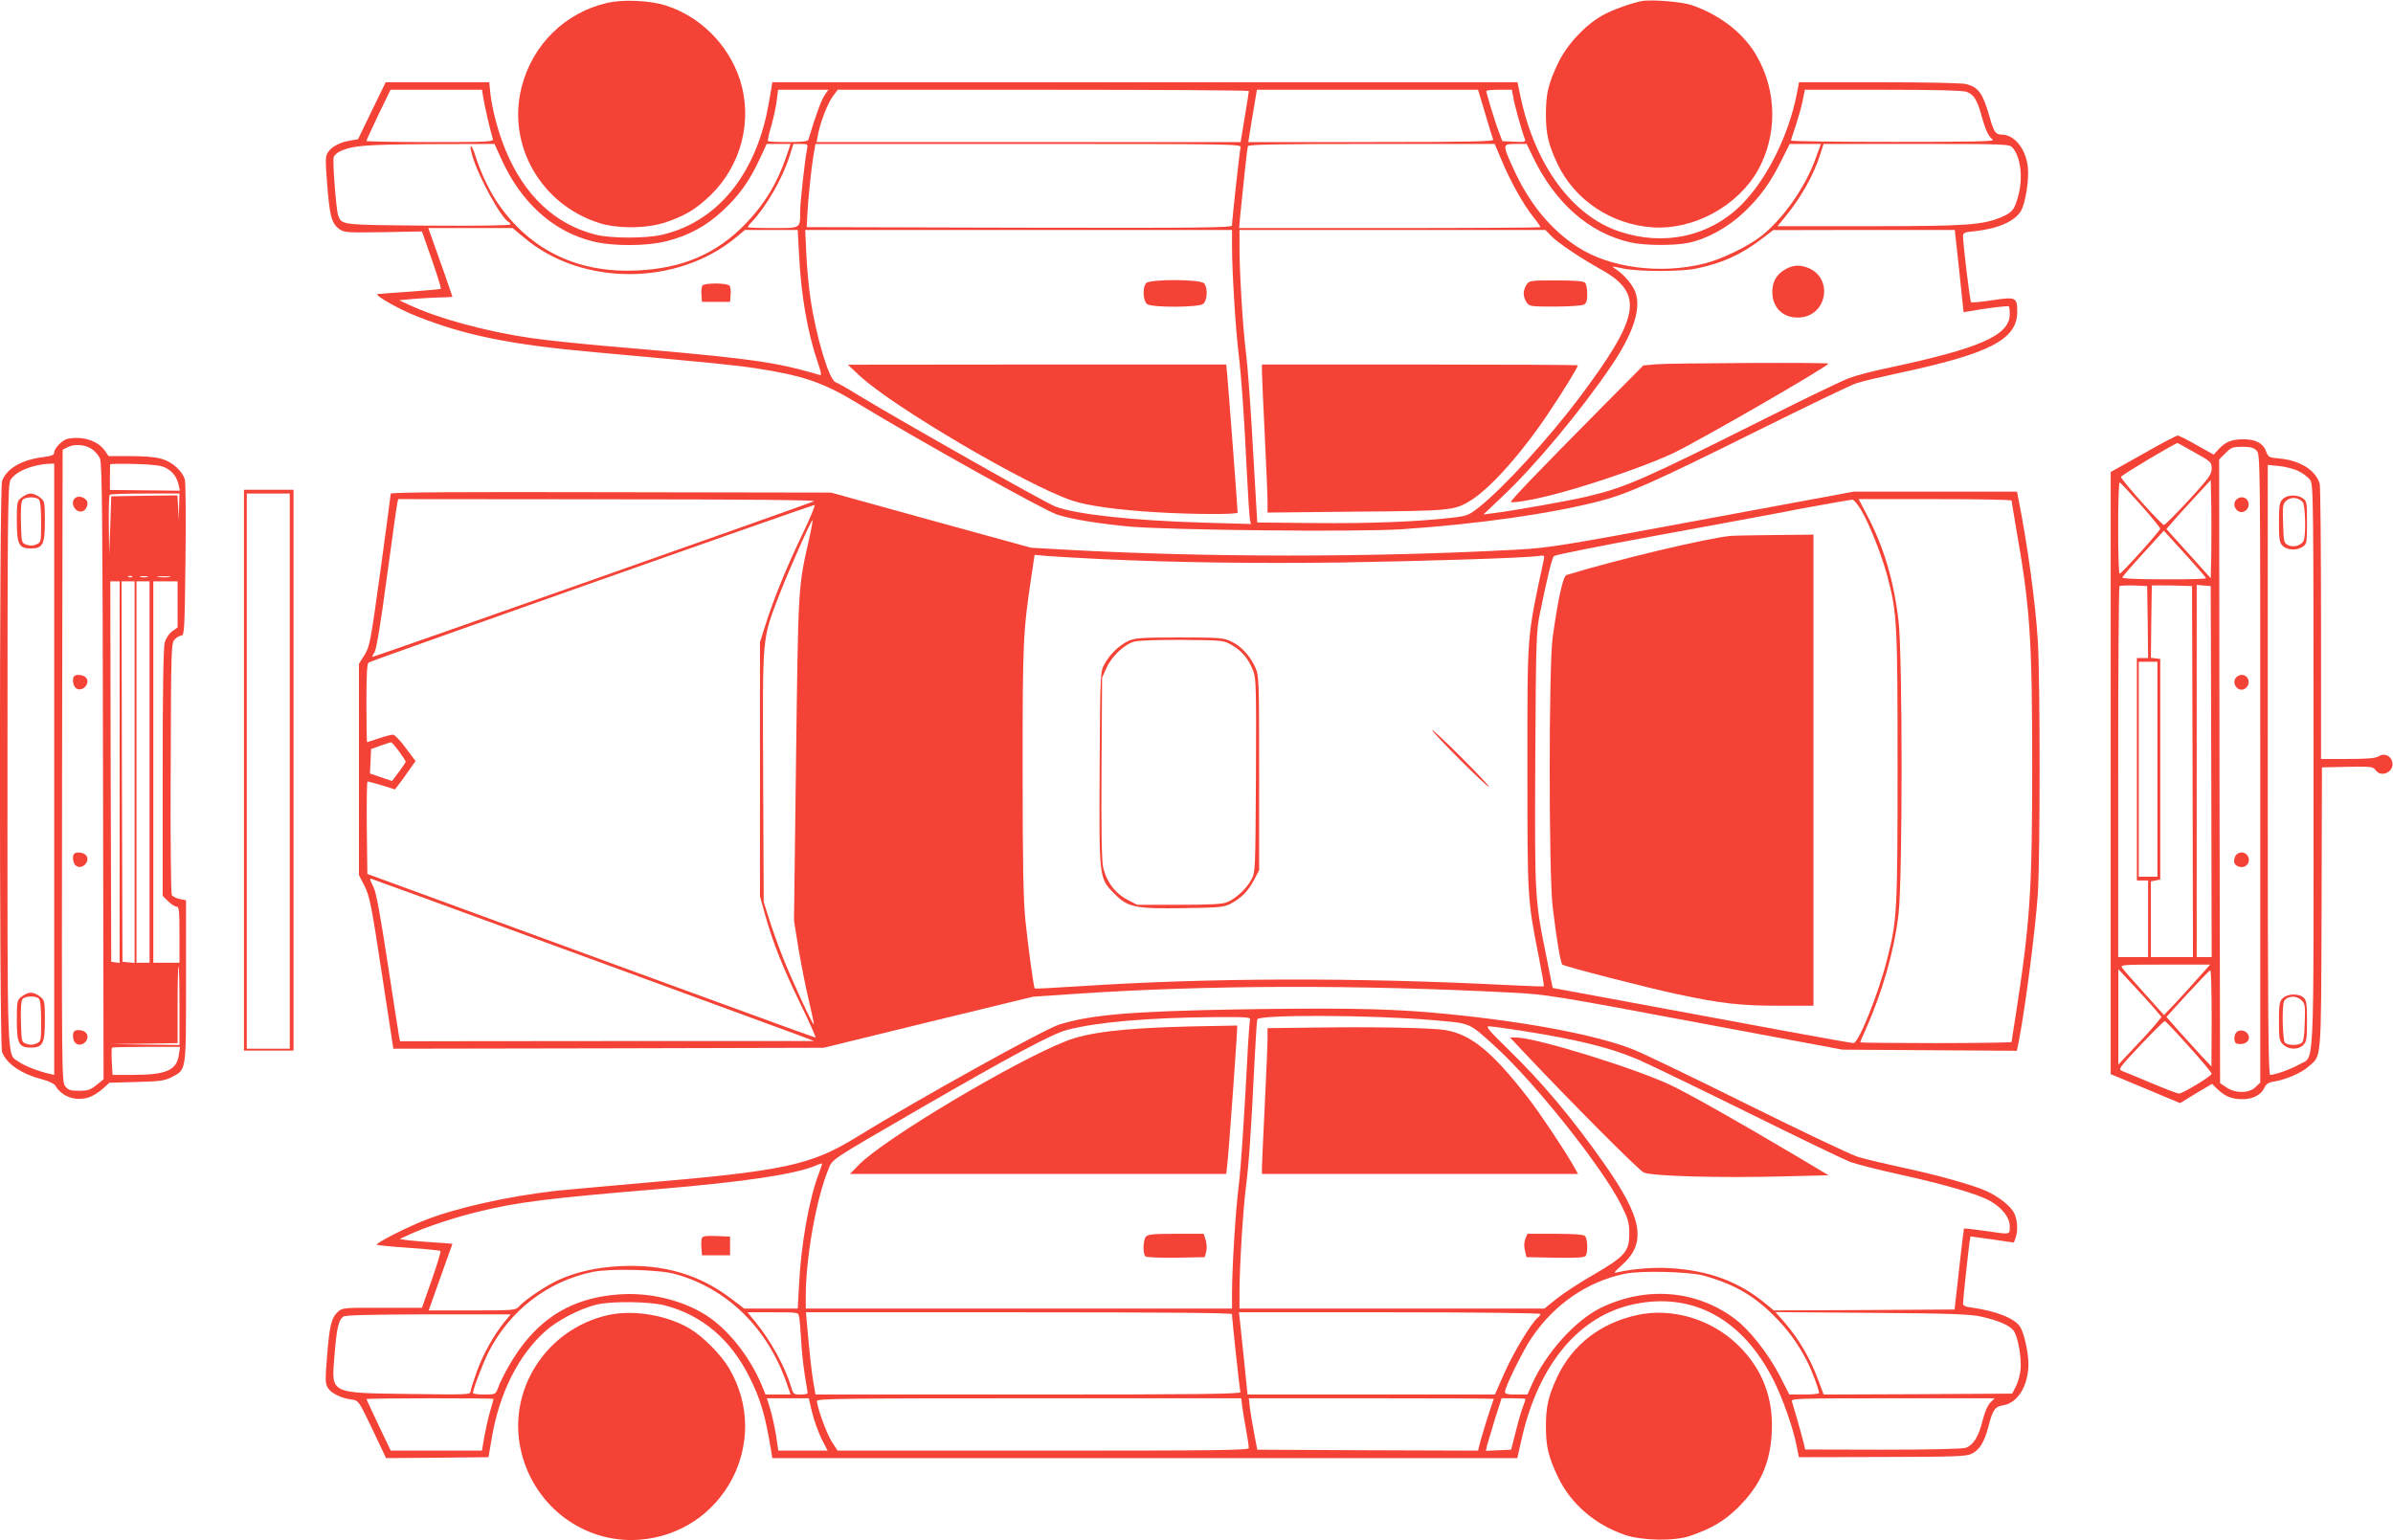 <?xml version="1.0" standalone="no"?>
<!DOCTYPE svg PUBLIC "-//W3C//DTD SVG 20010904//EN"
 "http://www.w3.org/TR/2001/REC-SVG-20010904/DTD/svg10.dtd">
<svg version="1.0" xmlns="http://www.w3.org/2000/svg"
 width="1280pt" height="824pt" viewBox="0 0 1280 824"
 preserveAspectRatio="xMidYMid meet">
<g transform="translate(0,824) scale(0.1,-0.1)"
fill="#f44336" stroke="none">
<path d="M3250 8225 c-226 -51 -402 -223 -460 -451 -79 -309 103 -628 415
-727 102 -32 261 -30 362 6 99 34 156 69 232 141 167 161 229 404 158 622 -62
187 -213 337 -397 395 -86 27 -225 33 -310 14z"/>
<path d="M8780 8234 c-59 -12 -159 -48 -210 -77 -92 -52 -191 -158 -237 -257
-51 -107 -64 -163 -64 -270 0 -107 13 -163 62 -267 92 -193 286 -323 506 -339
221 -16 458 113 567 307 103 186 101 420 -6 607 -68 121 -193 220 -347 274
-55 19 -217 32 -271 22z"/>
<path d="M1989 7648 l-74 -153 -42 -7 c-54 -9 -99 -32 -119 -63 -14 -21 -14
-41 -4 -170 13 -169 24 -210 63 -239 27 -20 38 -21 236 -18 l208 4 53 -151
c29 -84 51 -154 48 -156 -2 -2 -76 -9 -163 -15 -88 -6 -167 -12 -175 -13 -22
-4 113 -81 205 -117 263 -105 508 -154 955 -194 650 -59 741 -68 862 -86 250
-38 362 -76 538 -183 343 -208 1005 -577 1075 -600 76 -24 206 -46 376 -63
214 -20 1230 -31 1469 -15 404 27 796 83 1055 150 154 40 290 101 840 374 264
131 504 247 535 257 30 10 132 34 225 54 488 104 635 180 635 328 0 78 -7 81
-133 62 -59 -9 -110 -14 -114 -10 -6 6 -42 303 -43 352 0 19 8 22 61 27 124
13 214 52 248 107 25 41 45 167 38 235 -10 98 -72 175 -140 175 -33 0 -42 14
-65 95 -36 125 -57 156 -123 175 -20 6 -215 10 -465 10 l-431 0 -12 -62 c-44
-225 -162 -461 -300 -597 -168 -166 -411 -219 -647 -140 -253 83 -452 353
-530 718 l-17 81 -1993 0 -1993 0 -5 -32 c-22 -131 -31 -172 -53 -243 -91
-289 -281 -483 -532 -541 -86 -20 -276 -20 -356 1 -217 55 -382 211 -482 455
-37 89 -71 216 -80 300 l-6 60 -277 0 -277 0 -74 -152z m596 70 c6 -41 39
-184 51 -220 5 -17 -15 -18 -335 -18 -188 0 -341 3 -341 6 0 4 29 67 64 140
l65 134 244 0 245 0 7 -42z m1826 13 c-17 -24 -47 -105 -87 -238 -2 -9 -33
-13 -107 -13 -57 0 -106 2 -109 5 -3 3 5 40 18 83 12 42 25 103 29 135 l7 57
135 0 134 0 -20 -29z m2269 22 c0 -5 -10 -68 -22 -140 l-22 -133 -1134 0
-1134 0 7 38 c12 66 53 172 80 207 l26 35 1100 0 c604 0 1099 -3 1099 -7z
m1264 -120 c21 -71 40 -134 43 -140 4 -10 -131 -13 -652 -13 l-658 0 7 43 c3
23 14 86 23 140 l16 97 592 0 591 0 38 -127z m150 89 c5 -37 47 -187 62 -225
6 -16 1 -18 -57 -15 l-63 3 -19 50 c-20 52 -66 204 -67 218 0 4 31 7 69 7 l68
0 7 -38z m2424 27 c39 -14 57 -41 81 -127 21 -78 37 -111 60 -129 13 -10 -98
-12 -531 -12 -302 0 -548 3 -548 7 0 4 11 39 25 79 13 40 30 99 37 132 l12 61
417 0 c271 0 427 -4 447 -11z m-7838 -356 c105 -234 275 -389 486 -443 107
-28 291 -28 400 0 116 29 214 82 301 164 87 81 140 155 195 272 l39 84 64 0
64 0 -23 -67 c-49 -143 -113 -250 -215 -357 -157 -163 -338 -242 -586 -253
-309 -14 -558 103 -731 344 -49 67 -102 176 -130 266 -22 71 -38 76 -18 5 32
-112 158 -342 196 -356 4 -2 8 -8 8 -13 0 -5 -174 -8 -440 -6 -470 4 -461 3
-481 54 -11 30 -31 290 -24 313 3 9 18 23 33 30 67 32 139 37 482 39 l345 1
35 -77z m1636 45 c-11 -56 -36 -280 -36 -328 0 -94 5 -90 -146 -90 -74 0 -134
2 -134 5 0 3 9 16 21 28 76 79 162 228 200 345 l23 72 39 0 c39 0 39 0 33 -32z
m2320 15 c-5 -17 -46 -389 -46 -419 0 -12 -150 -14 -1137 -12 l-1138 3 3 60
c4 86 21 250 33 323 l11 62 1140 0 c1080 0 1139 -1 1134 -17z m1398 -75 c46
-110 114 -231 167 -298 22 -27 39 -52 39 -55 0 -3 -363 -5 -806 -5 l-806 0 6
68 c17 172 37 358 41 370 3 9 145 12 662 12 l658 0 39 -92z m162 30 c118 -250
301 -413 522 -464 76 -18 235 -19 313 -3 99 20 213 83 299 165 87 83 142 160
202 282 l41 82 84 0 83 0 -30 -82 c-55 -150 -166 -310 -283 -406 -70 -57 -215
-128 -311 -152 -235 -59 -506 -23 -678 89 -148 96 -264 240 -348 430 -54 119
-53 121 18 121 l58 0 30 -62z m2568 43 c44 -48 58 -161 32 -256 -20 -76 -31
-90 -87 -115 -103 -44 -189 -50 -712 -50 l-489 0 39 48 c84 101 155 227 189
335 l18 57 496 0 c479 0 498 -1 514 -19z m-7956 -486 c308 -256 811 -255 1125
2 l52 43 141 0 141 0 7 -132 c11 -218 45 -416 100 -576 21 -64 22 -73 8 -67
-9 3 -60 17 -113 31 -179 45 -346 65 -1039 124 -135 12 -308 30 -385 41 -239
34 -500 105 -654 177 l-56 26 75 7 c41 3 105 7 143 8 37 0 67 3 67 4 0 3 -72
209 -114 325 l-15 42 225 0 226 0 66 -55z m3782 -43 c0 -133 19 -442 35 -572
15 -125 29 -316 45 -650 6 -118 13 -226 16 -239 l5 -24 -248 7 c-378 11 -687
44 -797 86 -54 20 -806 446 -1050 593 -59 37 -116 69 -126 72 -35 11 -105 244
-135 449 -9 60 -19 167 -22 237 l-6 129 1141 0 1142 0 0 -88z m1706 57 c34
-36 157 -119 267 -180 233 -130 212 -251 -121 -694 -161 -213 -398 -472 -528
-576 -57 -45 -65 -49 -145 -58 -181 -22 -447 -32 -739 -29 l-305 3 -7 120 c-4
66 -14 244 -23 395 -9 151 -22 327 -30 390 -17 133 -35 429 -35 566 l0 94 818
0 818 0 30 -31z m2184 -189 l23 -220 31 5 c82 15 207 31 211 26 3 -2 5 -21 5
-42 0 -113 -160 -183 -655 -288 -77 -16 -169 -40 -205 -54 -36 -13 -241 -112
-456 -220 -649 -325 -739 -364 -944 -413 -102 -24 -390 -75 -500 -89 l-55 -7
98 93 c175 164 425 464 586 702 113 167 157 295 132 384 -12 43 -61 103 -111
135 -23 15 -21 15 40 2 87 -18 310 -18 397 0 140 30 236 74 349 160 l59 45
486 1 485 0 24 -220z"/>
<path d="M3758 6713 c-5 -6 -8 -29 -6 -50 l3 -38 75 0 75 0 3 39 c2 21 -1 43
-6 48 -15 15 -132 15 -144 1z"/>
<path d="M6130 6725 c-20 -24 -16 -96 6 -112 26 -19 273 -18 299 1 23 17 27
85 6 110 -19 23 -292 24 -311 1z"/>
<path d="M4597 6231 c179 -167 894 -587 1138 -669 80 -27 242 -50 445 -62 195
-12 440 -13 440 -2 0 19 -51 693 -56 740 l-5 52 -1012 0 -1012 -1 62 -58z"/>
<path d="M8166 6718 c-9 -12 -16 -34 -16 -48 0 -14 7 -36 16 -48 14 -21 22
-22 150 -22 75 0 144 5 155 10 15 8 19 21 19 58 0 27 -5 53 -12 60 -8 8 -57
12 -154 12 -136 0 -144 -1 -158 -22z"/>
<path d="M6750 6253 c0 -21 7 -173 15 -338 8 -165 15 -326 15 -358 l0 -59 473
5 c513 4 528 6 617 62 106 67 274 256 418 473 74 110 152 238 152 248 0 2
-380 4 -845 4 l-845 0 0 -37z"/>
<path d="M9549 6799 c-47 -27 -69 -66 -69 -121 0 -88 63 -144 152 -136 142 14
173 209 42 264 -46 19 -83 17 -125 -7z"/>
<path d="M8852 6291 l-62 -6 -228 -230 c-336 -339 -485 -495 -480 -500 9 -9
150 17 271 51 201 55 472 151 593 208 147 70 834 467 834 481 0 7 -854 3 -928
-4z"/>
<path d="M11463 5812 l-173 -97 0 -1610 0 -1611 185 -77 186 -78 85 52 86 51
31 -30 c40 -38 75 -52 134 -52 53 0 99 24 115 61 9 20 22 29 50 33 63 10 148
46 184 79 73 64 69 7 72 847 l2 755 136 3 c128 2 138 1 151 -18 31 -43 102 -8
89 45 -9 34 -44 48 -73 29 -16 -10 -60 -14 -165 -14 l-143 0 0 723 c0 397 -3
734 -7 749 -21 72 -104 125 -214 135 -58 5 -61 7 -73 39 -16 43 -55 64 -120
64 -63 0 -96 -13 -132 -51 l-28 -31 -91 51 c-49 28 -95 51 -102 51 -7 0 -91
-44 -185 -98z m277 7 c87 -48 90 -52 90 -86 0 -31 -14 -50 -122 -168 -68 -73
-127 -133 -133 -133 -13 -1 -230 242 -230 257 0 8 288 180 303 181 1 0 43 -23
92 -51z m330 11 c20 -20 20 -33 20 -1700 l0 -1681 -25 -24 c-33 -34 -108 -35
-156 -2 l-34 23 -3 1668 -2 1668 34 34 c31 31 40 34 90 34 43 0 61 -5 76 -20z
m224 -110 c24 -11 53 -33 63 -48 17 -26 18 -89 18 -1532 0 -1696 7 -1544 -78
-1595 -42 -24 -128 -55 -154 -55 -10 0 -13 333 -13 1631 l0 1632 60 -6 c33 -3
80 -15 104 -27z m-466 -442 l-3 -131 -118 131 -119 132 27 31 c14 18 67 76
118 131 l92 100 3 -131 c1 -72 1 -190 0 -263z m-378 262 c58 -65 105 -123 105
-128 0 -11 -206 -240 -217 -241 -5 -1 -8 109 -8 244 0 135 3 245 8 244 4 0 54
-54 112 -119z m258 -286 c51 -56 92 -104 92 -107 0 -4 -102 -7 -226 -6 -144 0
-224 4 -222 10 2 6 52 64 113 130 l109 120 21 -23 c12 -13 63 -68 113 -124z
m-220 -341 l2 -193 -30 0 -30 0 0 -595 0 -595 30 0 30 0 0 -205 0 -205 -80 0
-80 0 0 988 c0 544 3 992 7 996 4 4 39 5 78 4 l70 -3 3 -192z m240 -800 l2
-993 -112 0 -113 0 0 202 0 203 25 5 25 5 0 590 0 590 -25 3 -25 3 2 192 c2
106 3 193 3 195 0 1 48 1 108 0 l107 -3 3 -992z m100 0 l2 -993 -40 0 -40 0 0
996 0 995 38 -3 37 -3 3 -992z m-288 12 l0 -575 -50 0 -50 0 0 575 0 575 50 0
50 0 0 -575z m231 -1102 c-28 -32 -83 -93 -123 -136 l-73 -77 -105 117 c-58
64 -111 125 -118 135 -13 17 -4 18 228 18 l242 0 -51 -57z m-254 -170 l45 -53
-26 -32 c-14 -18 -66 -76 -116 -128 l-89 -95 0 255 0 255 70 -75 c39 -41 91
-99 116 -127z m313 -60 l-1 -258 -52 55 c-29 31 -83 91 -121 133 l-68 77 113
124 c63 68 117 125 122 125 4 1 7 -115 7 -256z m-121 -152 c67 -74 121 -139
121 -145 -1 -13 -155 -106 -175 -106 -7 0 -73 25 -147 56 -73 31 -144 60 -157
65 -22 9 -17 16 99 139 68 72 126 129 130 128 5 -2 63 -63 129 -137z"/>
<path d="M11960 5565 c-26 -32 13 -81 48 -59 34 22 22 74 -18 74 -10 0 -23 -7
-30 -15z"/>
<path d="M11960 4615 c-26 -32 13 -81 48 -59 34 22 22 74 -18 74 -10 0 -23 -7
-30 -15z"/>
<path d="M11962 3668 c-7 -7 -12 -22 -12 -35 0 -27 42 -42 65 -23 28 23 11 70
-25 70 -9 0 -21 -5 -28 -12z"/>
<path d="M11961 2716 c-7 -8 -11 -25 -9 -38 2 -18 9 -23 32 -23 36 0 56 27 40
53 -14 22 -48 27 -63 8z"/>
<path d="M12210 5570 c-17 -17 -20 -33 -20 -125 0 -92 3 -108 20 -125 24 -24
77 -26 108 -4 21 14 22 23 22 129 0 106 -1 115 -22 129 -31 22 -84 20 -108 -4z
m108 -17 c12 -17 17 -159 6 -200 -8 -29 -54 -45 -85 -29 -23 11 -24 17 -27
116 -3 98 -1 106 19 123 26 21 66 16 87 -10z"/>
<path d="M12210 2900 c-17 -17 -20 -33 -20 -123 0 -95 2 -105 23 -125 30 -28
80 -29 107 -2 18 18 20 33 20 128 0 93 -3 111 -18 125 -26 24 -87 22 -112 -3z
m101 -11 c19 -19 20 -30 17 -120 -2 -75 -7 -102 -18 -109 -21 -14 -74 -12 -88
2 -13 13 -17 205 -4 224 19 28 66 30 93 3z"/>
<path d="M363 5893 c-28 -5 -73 -51 -73 -73 0 -14 -12 -19 -57 -25 -117 -14
-197 -61 -222 -128 -15 -40 -15 -3014 0 -3054 24 -64 103 -118 215 -147 32 -8
63 -23 69 -32 35 -61 110 -87 181 -64 20 7 53 27 73 45 l36 33 145 4 c124 3
151 7 186 25 82 43 79 22 79 513 l0 434 -34 7 c-18 4 -37 13 -42 21 -5 7 -8
313 -6 679 2 640 3 668 21 688 11 12 27 21 36 21 16 0 18 32 22 402 3 222 1
416 -3 432 -13 46 -67 95 -123 111 -31 10 -93 15 -167 15 l-118 0 -20 29 c-38
54 -118 79 -198 64z m125 -53 c18 -11 39 -35 47 -53 11 -27 14 -320 16 -1677
l3 -1644 -38 -30 c-32 -26 -46 -31 -93 -31 -46 0 -58 4 -74 24 -19 23 -19 61
-17 1714 l3 1691 25 13 c37 19 91 16 128 -7z m-198 -1715 l0 -1635 -27 6 c-60
14 -134 43 -164 65 -63 44 -59 -53 -59 1584 0 1319 2 1499 15 1525 24 46 116
85 208 89 l27 1 0 -1635z m597 1612 c38 -20 60 -51 69 -93 l6 -29 -187 2 -187
2 0 66 c1 36 1 68 1 71 1 3 61 4 134 2 101 -3 140 -8 164 -21z m71 -209 l-2
-73 -3 68 -4 67 -177 -2 -177 -3 -5 -155 -6 -155 -2 156 c-1 86 1 159 5 162 3
4 89 7 190 7 l183 0 -2 -72z m-251 -374 c-3 -3 -12 -4 -19 -1 -8 3 -5 6 6 6
11 1 17 -2 13 -5z m81 -1 c-10 -2 -26 -2 -35 0 -10 3 -2 5 17 5 19 0 27 -2 18
-5z m120 0 c-15 -2 -42 -2 -60 0 -18 2 -6 4 27 4 33 0 48 -2 33 -4z m-268
-1044 l0 -1020 -22 3 -23 3 -3 1018 -2 1017 25 0 25 0 0 -1021z m80 0 l0
-1020 -32 3 -33 3 -3 1018 -2 1017 35 0 35 0 0 -1021z m80 1 l0 -1020 -35 0
-35 0 0 1020 0 1020 35 0 35 0 0 -1020z m150 897 l0 -123 -30 -22 c-17 -13
-33 -38 -39 -59 -7 -25 -11 -270 -11 -696 l0 -659 29 -29 c16 -16 37 -29 45
-29 14 0 16 -20 16 -150 l0 -150 -70 0 -70 0 0 1020 0 1020 65 0 65 0 0 -123z
m10 -2147 l0 -210 -182 2 -183 3 178 2 177 3 0 205 c0 113 2 205 5 205 3 0 5
-94 5 -210z m-3 -261 c-11 -84 -67 -109 -246 -109 l-109 0 -4 71 c-2 39 -1 73
1 75 2 2 85 4 184 4 l180 0 -6 -41z"/>
<path d="M407 5579 c-39 -22 -5 -89 37 -73 18 7 30 39 21 54 -12 19 -40 29
-58 19z"/>
<path d="M397 4623 c-12 -12 -7 -50 8 -63 32 -27 82 23 55 55 -13 15 -51 20
-63 8z"/>
<path d="M397 3673 c-12 -12 -7 -50 8 -63 32 -27 82 23 55 55 -13 15 -51 20
-63 8z"/>
<path d="M397 2723 c-11 -11 -8 -48 5 -61 32 -32 87 18 58 53 -13 15 -51 20
-63 8z"/>
<path d="M116 5579 c-25 -20 -26 -24 -26 -128 0 -123 11 -145 75 -145 64 0 75
22 75 145 0 104 -1 108 -26 128 -15 12 -37 21 -49 21 -12 0 -34 -9 -49 -21z
m92 -11 c8 -8 12 -49 12 -120 0 -106 0 -109 -25 -120 -18 -8 -35 -9 -53 -2
-27 9 -27 10 -30 118 -2 71 1 113 9 122 14 17 71 18 87 2z"/>
<path d="M116 2909 c-25 -20 -26 -24 -26 -128 0 -123 11 -145 75 -145 64 0 75
22 75 145 0 104 -1 108 -26 128 -15 12 -37 21 -49 21 -12 0 -34 -9 -49 -21z
m92 -11 c8 -8 12 -49 12 -120 0 -106 0 -109 -25 -120 -18 -8 -35 -9 -53 -2
-27 9 -27 10 -30 118 -2 71 1 113 9 122 14 17 71 18 87 2z"/>
<path d="M1305 4120 l0 -1500 133 0 132 0 0 1500 0 1500 -132 0 -133 0 0
-1500z m245 -5 l0 -1485 -115 0 -115 0 0 1485 0 1485 115 0 115 0 0 -1485z"/>
<path d="M2090 5599 c0 -5 -25 -191 -55 -412 -53 -383 -57 -404 -85 -450 l-30
-48 0 -565 0 -565 30 -59 c27 -53 37 -102 92 -465 l62 -405 1151 2 1150 3 560
137 560 136 235 16 c698 47 1501 49 2328 6 185 -10 220 -15 980 -158 l787
-147 467 -3 466 -3 11 53 c34 176 88 592 101 783 13 194 13 1153 0 1360 -13
205 -55 511 -101 743 l-10 52 -437 0 -437 0 -810 -150 c-750 -140 -823 -151
-985 -160 -794 -43 -1674 -42 -2430 0 l-175 10 -535 147 -535 148 -1177 2
c-831 2 -1178 0 -1178 -8z m2265 -40 c-32 -15 -2360 -836 -2363 -833 -2 1 3
13 12 26 9 15 33 156 65 398 28 206 53 385 56 398 l5 22 1123 -1 c721 0 1115
-4 1102 -10z m5601 -49 c44 -75 108 -236 139 -351 52 -196 55 -246 55 -1024 0
-776 -3 -818 -55 -1023 -47 -187 -153 -452 -181 -452 -7 0 -172 29 -366 65
-673 125 -1004 186 -1123 208 l-120 22 -32 160 c-64 316 -64 315 -61 1062 4
646 5 683 25 783 43 208 64 295 76 306 7 6 253 55 547 109 294 54 648 119 785
146 138 26 256 46 264 46 8 -1 29 -27 47 -57z m804 52 c0 -4 11 -70 24 -147
75 -426 86 -589 86 -1275 0 -671 -11 -833 -89 -1337 -12 -72 -21 -134 -21
-137 0 -3 -182 -6 -405 -6 -223 0 -405 2 -405 4 0 2 13 34 30 70 90 203 152
420 175 615 22 183 22 1391 0 1571 -25 213 -78 391 -165 558 l-48 92 409 0
c225 0 409 -3 409 -8z m-6470 -184 c-85 -178 -154 -347 -197 -485 l-28 -88 0
-680 0 -680 27 -97 c43 -153 93 -279 188 -475 49 -101 86 -183 82 -183 -4 0
-223 79 -487 176 -264 97 -577 211 -695 254 -118 43 -413 151 -655 240 -242
89 -467 171 -500 183 l-60 22 -3 248 c-1 136 0 247 4 247 3 0 38 -10 76 -21
l71 -22 18 24 c11 13 35 47 55 76 l37 52 -53 70 c-28 39 -59 71 -68 71 -10 0
-44 -9 -76 -20 -33 -11 -61 -20 -63 -20 -1 0 -3 94 -3 209 0 153 3 212 12 217
17 11 2370 842 2385 843 6 1 -24 -72 -67 -161z m35 -34 c-56 -247 -55 -241
-67 -1164 l-11 -866 26 -160 c15 -87 40 -212 56 -277 15 -64 26 -117 24 -117
-8 0 -120 243 -167 362 -25 64 -58 156 -73 205 l-28 88 -3 672 c-3 767 -7 727
86 970 51 132 173 406 178 400 2 -2 -7 -53 -21 -113z m1570 -95 c383 -18 815
-24 1279 -18 433 7 973 24 1050 34 38 6 39 5 33 -22 -91 -424 -87 -377 -87
-1113 0 -700 0 -700 60 -1004 17 -87 30 -160 28 -162 -2 -2 -85 1 -183 6 -816
42 -1613 40 -2304 -6 -128 -8 -235 -14 -236 -12 -6 5 -35 220 -50 363 -11 109
-15 289 -15 805 0 691 2 737 47 1038 l17 114 65 -6 c36 -3 170 -11 296 -17z
m-3761 -1028 c20 -27 36 -52 36 -55 0 -4 -16 -28 -36 -55 l-37 -49 -59 20 -59
20 3 66 3 65 50 18 c28 10 53 18 57 18 3 1 22 -21 42 -48z m136 -785 c606
-221 1868 -684 1995 -731 l90 -34 -1107 0 -1108 -1 -5 23 c-2 12 -30 189 -61
392 -38 250 -62 382 -75 407 -18 36 -22 48 -16 48 1 0 131 -47 287 -104z"/>
<path d="M9255 5373 c-121 -11 -609 -127 -876 -209 -18 -5 -45 -126 -74 -334
-21 -153 -21 -1260 0 -1440 20 -169 42 -301 52 -310 11 -10 445 -122 618 -159
228 -49 336 -61 539 -61 l186 0 0 1260 0 1260 -202 -2 c-112 -1 -221 -3 -243
-5z"/>
<path d="M6035 4811 c-49 -23 -100 -72 -128 -125 -22 -40 -22 -49 -25 -555 -3
-593 -4 -587 78 -671 72 -74 111 -82 373 -78 196 3 215 5 252 25 57 31 91 66
123 126 l27 52 0 520 c0 508 -1 521 -21 566 -29 63 -76 113 -129 138 -42 19
-62 21 -277 21 -206 0 -238 -3 -273 -19z m556 -23 c53 -31 89 -75 113 -138 15
-41 16 -95 14 -560 -3 -508 -3 -516 -25 -556 -25 -48 -83 -101 -129 -120 -25
-11 -90 -14 -258 -14 l-224 0 -53 28 c-65 34 -113 98 -129 176 -7 36 -10 208
-8 532 l3 479 24 53 c28 62 96 126 149 140 21 6 131 10 257 9 219 -2 220 -2
266 -29z"/>
<path d="M7660 4335 c0 -13 298 -311 304 -304 3 3 -64 74 -149 159 -85 85
-155 150 -155 145z"/>
<path d="M6605 2840 c-550 -10 -771 -28 -940 -81 -78 -24 -759 -402 -1082
-601 -247 -152 -385 -182 -1166 -248 -194 -17 -392 -35 -442 -40 -253 -29
-527 -89 -699 -156 -99 -38 -269 -125 -261 -133 3 -2 79 -10 170 -16 90 -6
167 -14 171 -17 3 -4 -18 -74 -47 -156 l-52 -148 -213 0 c-198 1 -213 0 -234
-19 -37 -33 -47 -72 -60 -233 -11 -138 -11 -154 5 -178 18 -28 71 -54 127 -61
36 -5 37 -6 110 -159 l73 -154 274 2 274 3 18 105 c40 237 142 441 286 569 63
57 186 121 273 142 80 20 289 17 370 -5 198 -53 350 -183 450 -385 59 -117 84
-205 115 -393 l6 -38 1992 0 1993 0 23 102 c90 400 308 661 604 722 315 65
581 -82 746 -412 47 -94 104 -256 121 -347 l12 -60 446 1 c401 1 450 3 480 18
42 22 66 62 88 145 23 90 35 107 81 114 77 13 133 107 133 221 0 61 -24 168
-45 199 -29 45 -128 84 -257 102 -35 4 -48 11 -48 22 0 20 29 287 35 329 l5
30 116 -16 116 -17 9 24 c15 41 10 106 -11 140 -23 38 -86 86 -150 114 -71 31
-263 85 -447 124 -92 20 -199 45 -237 57 -37 12 -301 137 -585 278 -284 141
-558 273 -610 294 -212 85 -627 160 -1101 201 -244 20 -502 24 -1035 15z
m1045 -56 c221 -19 201 -10 340 -135 214 -192 582 -654 683 -857 37 -75 42
-94 42 -153 0 -93 -24 -121 -190 -217 -72 -41 -160 -99 -197 -128 l-67 -54
-815 0 -816 0 0 88 c0 137 19 446 35 567 15 117 28 304 45 660 6 121 13 226
15 232 9 26 600 24 925 -3z m-964 -1 c-2 -10 -7 -74 -11 -143 -19 -370 -37
-648 -50 -750 -16 -125 -35 -435 -35 -567 l0 -83 -1140 0 -1140 0 0 64 c0 207
55 520 121 681 22 56 7 45 469 313 512 296 730 413 809 433 163 42 433 65 784
68 185 1 198 0 193 -16z m1454 -57 c297 -47 469 -89 620 -153 47 -20 308 -146
580 -280 272 -135 522 -255 555 -268 33 -12 156 -44 272 -69 236 -52 417 -105
479 -141 65 -38 104 -88 104 -135 0 -47 8 -45 -136 -24 -58 8 -107 14 -109 12
-1 -2 -13 -100 -26 -218 l-24 -215 -483 -3 -484 -2 -46 38 c-143 117 -300 175
-507 188 -89 6 -205 -4 -283 -22 -23 -6 -20 -1 22 37 136 120 113 252 -96 548
-171 243 -330 432 -512 609 -98 95 -121 122 -103 122 12 0 92 -11 177 -24z
m-3761 -766 c-51 -135 -94 -373 -105 -593 l-7 -127 -143 0 -143 0 -73 55
c-167 127 -359 183 -588 172 -129 -6 -242 -32 -339 -77 -67 -32 -173 -103
-205 -139 -18 -20 -27 -21 -251 -21 l-232 0 63 177 c35 98 64 178 64 179 0 1
-46 5 -102 8 -57 4 -120 9 -141 12 l-39 6 54 25 c85 39 238 90 370 122 209 51
370 71 971 121 450 38 719 78 831 125 17 8 32 12 33 11 2 -1 -7 -26 -18 -56z
m-769 -535 c279 -76 497 -290 599 -588 l20 -57 -67 0 -67 0 -24 58 c-65 151
-179 293 -295 367 -126 80 -300 122 -461 111 -219 -15 -380 -97 -509 -258 -56
-69 -117 -175 -145 -250 -10 -26 -14 -28 -71 -28 -33 0 -60 4 -60 8 0 21 51
154 82 217 114 224 315 380 558 431 92 19 354 13 440 -11z m5504 -9 c156 -44
259 -101 366 -206 80 -78 137 -156 185 -250 27 -52 65 -154 65 -172 0 -4 -36
-8 -80 -8 l-79 0 -50 98 c-63 122 -163 249 -244 309 -206 153 -474 174 -716
56 -136 -67 -293 -242 -367 -409 l-24 -54 -60 0 c-46 0 -60 3 -60 15 0 25 96
220 141 286 122 182 297 302 499 345 88 18 343 12 424 -10z m-4840 -218 c3
-13 8 -69 11 -125 3 -56 12 -142 20 -190 8 -49 15 -91 15 -95 0 -5 -17 -8 -38
-8 -37 0 -39 2 -51 43 -32 107 -110 248 -194 350 l-39 47 136 0 c133 0 136 0
140 -22z m2316 12 c0 -27 41 -407 45 -417 3 -10 -228 -13 -1134 -13 l-1139 0
-11 63 c-10 57 -23 178 -35 320 l-5 57 1140 0 c770 0 1139 -3 1139 -10z m1650
1 c0 -5 -8 -15 -17 -22 -34 -29 -130 -188 -177 -296 l-50 -113 -661 0 -662 0
-17 168 c-10 92 -20 191 -23 220 l-6 52 807 0 c456 0 806 -4 806 -9z m2357
-14 c94 -21 158 -49 176 -79 22 -35 40 -140 35 -201 -2 -30 -14 -71 -25 -93
l-20 -39 -504 -3 -504 -2 -34 89 c-38 104 -102 212 -173 294 l-51 58 514 -4
c421 -3 527 -7 586 -20z m-7900 -30 c-56 -69 -114 -173 -147 -265 -17 -48 -32
-95 -33 -105 -1 -18 -16 -18 -317 -14 -443 6 -427 -2 -411 206 12 145 21 188
47 208 11 8 140 11 455 12 l441 0 -35 -42z m-57 -410 c0 -1 -8 -32 -19 -68
-10 -36 -24 -98 -31 -137 l-12 -72 -244 0 -244 0 -65 136 c-36 76 -65 139 -65
140 0 2 153 4 340 4 187 0 340 -1 340 -3z m1704 -73 c10 -42 33 -105 50 -140
l33 -64 -132 0 -132 0 -12 82 c-7 44 -21 107 -31 140 l-18 58 112 0 112 0 18
-76z m2301 29 c4 -27 13 -83 21 -127 8 -43 14 -84 14 -92 0 -12 -168 -14
-1100 -14 l-1100 0 -31 48 c-28 44 -79 185 -79 218 0 12 151 14 1134 14 l1135
0 6 -47z m1345 44 c0 -1 -13 -40 -29 -87 -15 -47 -34 -109 -42 -138 l-13 -52
-590 2 -591 3 -16 84 c-9 46 -19 107 -23 137 l-6 54 655 0 c360 0 655 -1 655
-3z m170 -1 c0 -2 -7 -23 -16 -47 -9 -24 -26 -84 -38 -134 l-23 -90 -68 -3
-67 -3 6 28 c4 15 23 79 42 141 l36 112 64 0 c35 0 64 -2 64 -4z m2486 -19
c-14 -14 -30 -51 -41 -95 -21 -87 -50 -133 -91 -147 -19 -6 -195 -10 -444 -10
l-414 1 -8 34 c-13 52 -56 202 -63 223 -7 16 23 17 538 17 l546 0 -23 -23z"/>
<path d="M7023 2743 l-243 -3 0 -58 c0 -31 -7 -192 -15 -357 -8 -165 -15 -315
-15 -332 l0 -33 845 0 846 0 -27 48 c-53 91 -177 278 -242 361 -192 247 -304
338 -443 361 -78 12 -378 18 -706 13z"/>
<path d="M8159 1613 c-7 -18 -8 -41 -2 -63 l8 -35 154 -3 c117 -2 156 1 163
10 12 20 10 92 -4 106 -8 8 -58 12 -160 12 l-148 0 -11 -27z"/>
<path d="M6360 2749 c-355 -9 -539 -31 -660 -79 -279 -110 -969 -522 -1105
-660 l-49 -50 1006 0 1007 0 5 43 c8 62 57 749 54 751 -2 0 -118 -2 -258 -5z"/>
<path d="M6129 1624 c-15 -19 -17 -90 -2 -105 5 -5 75 -8 163 -7 l154 3 8 30
c4 18 3 43 -3 63 l-11 32 -148 0 c-124 0 -150 -3 -161 -16z"/>
<path d="M8140 2623 c257 -273 625 -643 652 -655 43 -20 408 -30 747 -21 l242
6 -183 109 c-295 175 -566 328 -663 374 -202 94 -722 254 -827 254 l-31 0 63
-67z"/>
<path d="M3754 1616 c-3 -7 -4 -31 -2 -52 l3 -39 75 0 75 0 0 50 0 50 -73 3
c-56 2 -74 0 -78 -12z"/>
<path d="M3252 1205 c-336 -76 -546 -412 -462 -739 73 -288 335 -482 625 -463
455 31 716 525 485 917 -43 74 -142 173 -213 214 -122 72 -303 101 -435 71z"/>
<path d="M8755 1205 c-194 -43 -343 -158 -424 -328 -49 -104 -62 -160 -62
-267 0 -107 13 -163 64 -270 69 -145 199 -257 362 -312 93 -30 262 -33 345 -4
115 39 184 80 256 151 119 118 172 235 181 400 10 184 -49 340 -177 466 -143
142 -356 206 -545 164z"/>
</g>
</svg>
